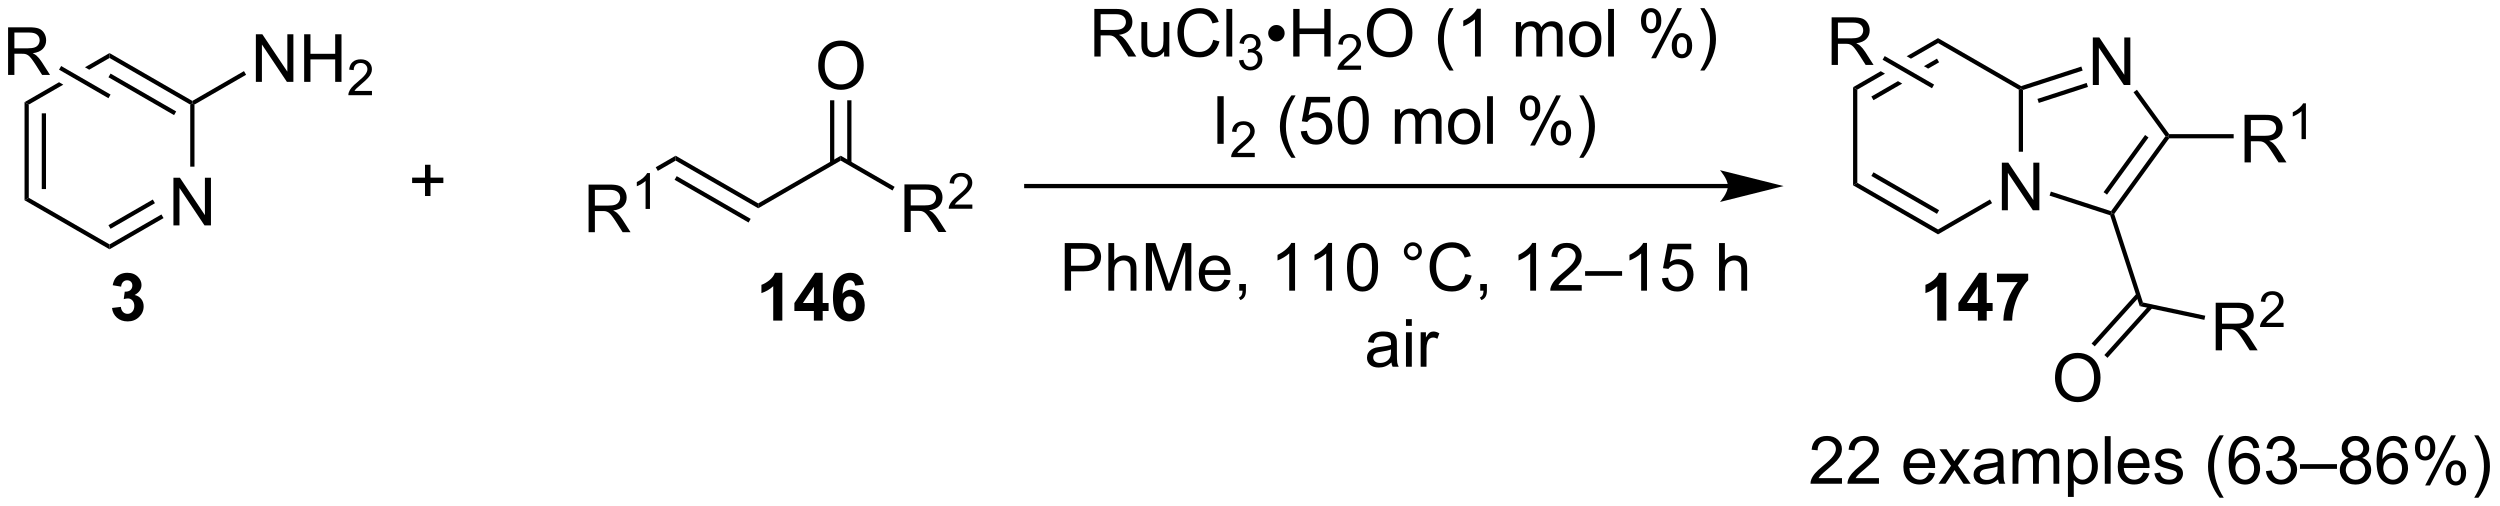 <?xml version="1.0" encoding="UTF-8"?>
<!DOCTYPE svg PUBLIC '-//W3C//DTD SVG 1.0//EN'
          'http://www.w3.org/TR/2001/REC-SVG-20010904/DTD/svg10.dtd'>
<svg stroke-dasharray="none" shape-rendering="auto" xmlns="http://www.w3.org/2000/svg" font-family="'Dialog'" text-rendering="auto" width="825" fill-opacity="1" color-interpolation="auto" color-rendering="auto" preserveAspectRatio="xMidYMid meet" font-size="12px" viewBox="0 0 825 167" fill="black" xmlns:xlink="http://www.w3.org/1999/xlink" stroke="black" image-rendering="auto" stroke-miterlimit="10" stroke-linecap="square" stroke-linejoin="miter" font-style="normal" stroke-width="1" height="167" stroke-dashoffset="0" font-weight="normal" stroke-opacity="1"
><!--Generated by the Batik Graphics2D SVG Generator--><defs id="genericDefs"
  /><g
  ><defs id="defs1"
    ><clipPath clipPathUnits="userSpaceOnUse" id="clipPath1"
      ><path d="M1.281 2.044 L310.402 2.044 L310.402 64.637 L1.281 64.637 L1.281 2.044 Z"
      /></clipPath
      ><clipPath clipPathUnits="userSpaceOnUse" id="clipPath2"
      ><path d="M9.414 17.919 L9.414 78.772 L309.939 78.772 L309.939 17.919 Z"
      /></clipPath
    ></defs
    ><g transform="scale(2.667,2.667) translate(-1.281,-2.044) matrix(1.029,0,0,1.029,-8.402,-16.388)"
    ><path d="M30.264 45.013 L30.264 39.286 L31.043 39.286 L34.05 43.781 L34.05 39.286 L34.777 39.286 L34.777 45.013 L33.998 45.013 L30.991 40.513 L30.991 45.013 L30.264 45.013 Z" stroke="none" clip-path="url(#clipPath2)"
    /></g
    ><g transform="matrix(2.743,0,0,2.743,-25.821,-49.152)"
    ><path d="M12.366 30.207 L12.876 30.501 L12.876 41.715 L12.366 42.01 ZM14.437 31.55 L14.437 40.667 L14.948 40.667 L14.948 31.55 Z" stroke="none" clip-path="url(#clipPath2)"
    /></g
    ><g transform="matrix(2.743,0,0,2.743,-25.821,-49.152)"
    ><path d="M12.366 42.01 L12.876 41.715 L22.588 47.322 L22.588 47.912 Z" stroke="none" clip-path="url(#clipPath2)"
    /></g
    ><g transform="matrix(2.743,0,0,2.743,-25.821,-49.152)"
    ><path d="M22.588 47.912 L22.588 47.322 L28.832 43.717 L29.088 44.159 ZM22.715 45.446 L28.052 42.365 L27.797 41.923 L22.46 45.004 Z" stroke="none" clip-path="url(#clipPath2)"
    /></g
    ><g transform="matrix(2.743,0,0,2.743,-25.821,-49.152)"
    ><path d="M32.81 37.974 L32.3 37.974 L32.3 30.501 L32.555 30.354 L32.81 30.501 Z" stroke="none" clip-path="url(#clipPath2)"
    /></g
    ><g transform="matrix(2.743,0,0,2.743,-25.821,-49.152)"
    ><path d="M32.555 30.059 L32.555 30.354 L32.3 30.501 L22.588 24.894 L22.588 24.305 ZM30.611 31.329 L22.715 26.771 L22.46 27.213 L30.355 31.771 Z" stroke="none" clip-path="url(#clipPath2)"
    /></g
    ><g transform="matrix(2.743,0,0,2.743,-25.821,-49.152)"
    ><path d="M22.588 24.305 L19.635 26.01 L19.635 26.01 L20.145 26.305 L20.145 26.305 L22.588 24.894 L22.588 24.305 ZM16.517 27.81 L12.366 30.207 L12.876 30.501 L17.027 28.105 L17.027 28.105 L16.517 27.81 Z" stroke="none" clip-path="url(#clipPath2)"
    /></g
    ><g transform="matrix(2.743,0,0,2.743,-25.821,-49.152)"
    ><path d="M40.196 27.77 L40.196 22.043 L40.975 22.043 L43.983 26.538 L43.983 22.043 L44.709 22.043 L44.709 27.77 L43.931 27.77 L40.923 23.27 L40.923 27.77 L40.196 27.77 ZM46.005 27.77 L46.005 22.043 L46.763 22.043 L46.763 24.395 L49.739 24.395 L49.739 22.043 L50.497 22.043 L50.497 27.77 L49.739 27.77 L49.739 25.069 L46.763 25.069 L46.763 27.77 L46.005 27.77 Z" stroke="none" clip-path="url(#clipPath2)"
    /></g
    ><g transform="matrix(2.743,0,0,2.743,-25.821,-49.152)"
    ><path d="M54.163 28.862 L54.163 29.37 L51.323 29.37 Q51.317 29.178 51.386 29.003 Q51.493 28.714 51.731 28.432 Q51.972 28.151 52.423 27.782 Q53.122 27.208 53.368 26.872 Q53.614 26.536 53.614 26.237 Q53.614 25.924 53.389 25.71 Q53.167 25.493 52.806 25.493 Q52.425 25.493 52.196 25.721 Q51.968 25.95 51.966 26.354 L51.423 26.299 Q51.479 25.692 51.843 25.376 Q52.206 25.057 52.817 25.057 Q53.436 25.057 53.796 25.401 Q54.157 25.743 54.157 26.249 Q54.157 26.506 54.052 26.756 Q53.946 27.005 53.7 27.28 Q53.456 27.555 52.888 28.036 Q52.413 28.434 52.278 28.577 Q52.144 28.719 52.056 28.862 L54.163 28.862 Z" stroke="none" clip-path="url(#clipPath2)"
    /></g
    ><g transform="matrix(2.743,0,0,2.743,-25.821,-49.152)"
    ><path d="M32.81 30.501 L32.555 30.354 L32.555 30.059 L38.765 26.474 L39.02 26.916 Z" stroke="none" clip-path="url(#clipPath2)"
    /></g
    ><g transform="matrix(2.743,0,0,2.743,-25.821,-49.152)"
    ><path d="M10.386 26.931 L10.386 21.204 L12.925 21.204 Q13.691 21.204 14.089 21.358 Q14.487 21.511 14.724 21.902 Q14.964 22.293 14.964 22.767 Q14.964 23.376 14.568 23.795 Q14.175 24.212 13.349 24.324 Q13.651 24.47 13.808 24.61 Q14.138 24.915 14.435 25.371 L15.433 26.931 L14.48 26.931 L13.722 25.738 Q13.388 25.222 13.172 24.949 Q12.959 24.675 12.79 24.566 Q12.62 24.457 12.443 24.415 Q12.316 24.386 12.021 24.386 L11.144 24.386 L11.144 26.931 L10.386 26.931 ZM11.144 23.73 L12.771 23.73 Q13.292 23.73 13.584 23.623 Q13.878 23.517 14.029 23.28 Q14.183 23.043 14.183 22.767 Q14.183 22.36 13.886 22.1 Q13.591 21.837 12.956 21.837 L11.144 21.837 L11.144 23.73 Z" stroke="none" clip-path="url(#clipPath2)"
    /></g
    ><g transform="matrix(2.743,0,0,2.743,-25.821,-49.152)"
    ><path d="M22.715 29.294 L22.46 29.736 L16.517 26.304 L16.772 25.863 Z" stroke="none" clip-path="url(#clipPath2)"
    /></g
    ><g transform="matrix(2.743,0,0,2.743,-25.821,-49.152)"
    ><path d="M80.224 45.852 L80.224 40.125 L82.763 40.125 Q83.529 40.125 83.927 40.279 Q84.326 40.433 84.563 40.823 Q84.802 41.214 84.802 41.688 Q84.802 42.297 84.406 42.717 Q84.013 43.133 83.188 43.245 Q83.49 43.391 83.646 43.532 Q83.977 43.836 84.274 44.292 L85.271 45.852 L84.318 45.852 L83.56 44.659 Q83.227 44.144 83.011 43.87 Q82.797 43.597 82.628 43.487 Q82.459 43.378 82.281 43.336 Q82.154 43.308 81.859 43.308 L80.982 43.308 L80.982 45.852 L80.224 45.852 ZM80.982 42.651 L82.609 42.651 Q83.13 42.651 83.422 42.545 Q83.716 42.438 83.867 42.201 Q84.021 41.964 84.021 41.688 Q84.021 41.282 83.724 41.021 Q83.43 40.758 82.794 40.758 L80.982 40.758 L80.982 42.651 Z" stroke="none" clip-path="url(#clipPath2)"
    /></g
    ><g transform="matrix(2.743,0,0,2.743,-25.821,-49.152)"
    ><path d="M87.608 43.052 L87.08 43.052 L87.08 39.691 Q86.889 39.872 86.58 40.054 Q86.272 40.236 86.025 40.327 L86.025 39.818 Q86.467 39.609 86.797 39.314 Q87.129 39.017 87.268 38.739 L87.608 38.739 L87.608 43.052 Z" stroke="none" clip-path="url(#clipPath2)"
    /></g
    ><g transform="matrix(2.743,0,0,2.743,-25.821,-49.152)"
    ><path d="M88.555 38.479 L88.3 38.037 L90.697 36.653 L90.697 37.242 Z" stroke="none" clip-path="url(#clipPath2)"
    /></g
    ><g transform="matrix(2.743,0,0,2.743,-25.821,-49.152)"
    ><path d="M90.697 37.242 L90.697 36.653 L100.63 42.387 L100.63 42.977 ZM90.57 39.552 L99.47 44.691 L99.725 44.249 L90.825 39.11 Z" stroke="none" clip-path="url(#clipPath2)"
    /></g
    ><g transform="matrix(2.743,0,0,2.743,-25.821,-49.152)"
    ><path d="M100.63 42.977 L100.63 42.387 L110.562 36.653 L110.562 37.242 Z" stroke="none" clip-path="url(#clipPath2)"
    /></g
    ><g transform="matrix(2.743,0,0,2.743,-25.821,-49.152)"
    ><path d="M118.224 45.832 L118.224 40.105 L120.763 40.105 Q121.529 40.105 121.927 40.259 Q122.326 40.413 122.563 40.803 Q122.802 41.194 122.802 41.668 Q122.802 42.277 122.406 42.697 Q122.013 43.113 121.188 43.225 Q121.49 43.371 121.646 43.512 Q121.977 43.816 122.274 44.272 L123.271 45.832 L122.318 45.832 L121.56 44.639 Q121.227 44.124 121.011 43.85 Q120.797 43.577 120.628 43.467 Q120.459 43.358 120.281 43.316 Q120.154 43.288 119.86 43.288 L118.982 43.288 L118.982 45.832 L118.224 45.832 ZM118.982 42.632 L120.61 42.632 Q121.13 42.632 121.422 42.525 Q121.716 42.418 121.867 42.181 Q122.021 41.944 122.021 41.668 Q122.021 41.262 121.724 41.001 Q121.43 40.738 120.794 40.738 L118.982 40.738 L118.982 42.632 Z" stroke="none" clip-path="url(#clipPath2)"
    /></g
    ><g transform="matrix(2.743,0,0,2.743,-25.821,-49.152)"
    ><path d="M126.393 42.524 L126.393 43.032 L123.553 43.032 Q123.547 42.841 123.615 42.665 Q123.723 42.376 123.961 42.094 Q124.201 41.813 124.653 41.444 Q125.352 40.87 125.598 40.534 Q125.844 40.198 125.844 39.899 Q125.844 39.587 125.619 39.372 Q125.397 39.155 125.035 39.155 Q124.654 39.155 124.426 39.384 Q124.198 39.612 124.195 40.016 L123.653 39.962 Q123.709 39.354 124.073 39.038 Q124.436 38.719 125.047 38.719 Q125.666 38.719 126.026 39.063 Q126.387 39.405 126.387 39.911 Q126.387 40.169 126.281 40.419 Q126.176 40.667 125.93 40.942 Q125.686 41.218 125.117 41.698 Q124.643 42.096 124.508 42.239 Q124.373 42.382 124.285 42.524 L126.393 42.524 Z" stroke="none" clip-path="url(#clipPath2)"
    /></g
    ><g transform="matrix(2.743,0,0,2.743,-25.821,-49.152)"
    ><path d="M110.562 37.242 L110.562 36.653 L117.043 40.395 L116.787 40.837 Z" stroke="none" clip-path="url(#clipPath2)"
    /></g
    ><g transform="matrix(2.743,0,0,2.743,-25.821,-49.152)"
    ><path d="M107.85 25.84 Q107.85 24.413 108.615 23.608 Q109.381 22.801 110.592 22.801 Q111.384 22.801 112.019 23.181 Q112.657 23.559 112.99 24.236 Q113.326 24.913 113.326 25.772 Q113.326 26.645 112.975 27.332 Q112.623 28.02 111.977 28.374 Q111.334 28.728 110.587 28.728 Q109.779 28.728 109.141 28.337 Q108.506 27.944 108.178 27.27 Q107.85 26.592 107.85 25.84 ZM108.631 25.85 Q108.631 26.887 109.186 27.483 Q109.743 28.077 110.584 28.077 Q111.438 28.077 111.99 27.475 Q112.545 26.874 112.545 25.77 Q112.545 25.069 112.308 24.548 Q112.071 24.027 111.615 23.741 Q111.162 23.452 110.594 23.452 Q109.79 23.452 109.209 24.006 Q108.631 24.559 108.631 25.85 Z" stroke="none" clip-path="url(#clipPath2)"
    /></g
    ><g transform="matrix(2.743,0,0,2.743,-25.821,-49.152)"
    ><path d="M111.849 37.544 L111.849 29.984 L111.339 29.984 L111.339 37.544 ZM109.785 37.544 L109.785 29.984 L109.275 29.984 L109.275 37.544 Z" stroke="none" clip-path="url(#clipPath2)"
    /></g
    ><g transform="matrix(2.743,0,0,2.743,-25.821,-49.152)"
    ><path d="M141.07 24.72 L141.07 18.993 L143.609 18.993 Q144.374 18.993 144.773 19.147 Q145.171 19.3 145.408 19.691 Q145.648 20.082 145.648 20.556 Q145.648 21.165 145.252 21.584 Q144.859 22.001 144.033 22.113 Q144.335 22.259 144.492 22.399 Q144.822 22.704 145.119 23.16 L146.117 24.72 L145.163 24.72 L144.406 23.527 Q144.072 23.011 143.856 22.738 Q143.643 22.465 143.473 22.355 Q143.304 22.246 143.127 22.204 Q142.999 22.175 142.705 22.175 L141.827 22.175 L141.827 24.72 L141.07 24.72 ZM141.827 21.519 L143.455 21.519 Q143.976 21.519 144.268 21.412 Q144.562 21.306 144.713 21.069 Q144.867 20.832 144.867 20.556 Q144.867 20.149 144.57 19.889 Q144.275 19.626 143.64 19.626 L141.827 19.626 L141.827 21.519 ZM149.464 24.72 L149.464 24.11 Q148.98 24.813 148.147 24.813 Q147.779 24.813 147.462 24.673 Q147.144 24.532 146.988 24.319 Q146.834 24.105 146.772 23.798 Q146.73 23.59 146.73 23.142 L146.73 20.571 L147.433 20.571 L147.433 22.871 Q147.433 23.423 147.475 23.613 Q147.542 23.892 147.756 24.05 Q147.972 24.207 148.287 24.207 Q148.605 24.207 148.881 24.045 Q149.16 23.884 149.274 23.605 Q149.389 23.324 149.389 22.793 L149.389 20.571 L150.092 20.571 L150.092 24.72 L149.464 24.72 ZM155.369 22.712 L156.127 22.902 Q155.89 23.837 155.27 24.329 Q154.65 24.819 153.757 24.819 Q152.83 24.819 152.249 24.441 Q151.671 24.063 151.367 23.35 Q151.065 22.634 151.065 21.813 Q151.065 20.918 151.406 20.254 Q151.749 19.587 152.38 19.241 Q153.01 18.894 153.768 18.894 Q154.627 18.894 155.213 19.332 Q155.799 19.769 156.031 20.563 L155.283 20.738 Q155.085 20.113 154.705 19.829 Q154.327 19.543 153.752 19.543 Q153.093 19.543 152.648 19.86 Q152.205 20.175 152.025 20.709 Q151.846 21.243 151.846 21.808 Q151.846 22.54 152.059 23.084 Q152.273 23.629 152.721 23.899 Q153.171 24.168 153.695 24.168 Q154.33 24.168 154.77 23.8 Q155.213 23.433 155.369 22.712 ZM156.956 24.72 L156.956 18.993 L157.66 18.993 L157.66 24.72 L156.956 24.72 Z" stroke="none" clip-path="url(#clipPath2)"
    /></g
    ><g transform="matrix(2.743,0,0,2.743,-25.821,-49.152)"
    ><path d="M158.473 25.185 L159 25.115 Q159.092 25.564 159.309 25.761 Q159.527 25.958 159.842 25.958 Q160.213 25.958 160.469 25.701 Q160.727 25.443 160.727 25.062 Q160.727 24.699 160.488 24.464 Q160.252 24.228 159.885 24.228 Q159.736 24.228 159.514 24.287 L159.572 23.824 Q159.625 23.829 159.656 23.829 Q159.994 23.829 160.264 23.654 Q160.533 23.478 160.533 23.111 Q160.533 22.822 160.336 22.632 Q160.141 22.441 159.83 22.441 Q159.522 22.441 159.316 22.634 Q159.111 22.828 159.053 23.214 L158.525 23.12 Q158.623 22.589 158.965 22.298 Q159.309 22.007 159.818 22.007 Q160.17 22.007 160.465 22.158 Q160.762 22.308 160.918 22.57 Q161.074 22.829 161.074 23.122 Q161.074 23.402 160.924 23.63 Q160.775 23.859 160.482 23.994 Q160.863 24.081 161.074 24.359 Q161.285 24.634 161.285 25.05 Q161.285 25.613 160.875 26.005 Q160.465 26.396 159.838 26.396 Q159.273 26.396 158.898 26.06 Q158.525 25.722 158.473 25.185 Z" stroke="none" clip-path="url(#clipPath2)"
    /></g
    ><g transform="matrix(2.743,0,0,2.743,-25.821,-49.152)"
    ><path d="M161.985 21.915 Q161.985 21.504 162.274 21.215 Q162.565 20.925 162.972 20.925 Q163.383 20.925 163.672 21.215 Q163.964 21.504 163.964 21.915 Q163.964 22.324 163.672 22.616 Q163.383 22.907 162.972 22.907 Q162.565 22.907 162.274 22.616 Q161.985 22.324 161.985 21.915 ZM164.999 24.72 L164.999 18.993 L165.757 18.993 L165.757 21.345 L168.733 21.345 L168.733 18.993 L169.491 18.993 L169.491 24.72 L168.733 24.72 L168.733 22.019 L165.757 22.019 L165.757 24.72 L164.999 24.72 Z" stroke="none" clip-path="url(#clipPath2)"
    /></g
    ><g transform="matrix(2.743,0,0,2.743,-25.821,-49.152)"
    ><path d="M173.157 25.812 L173.157 26.32 L170.317 26.32 Q170.312 26.128 170.38 25.953 Q170.487 25.663 170.726 25.382 Q170.966 25.101 171.417 24.732 Q172.116 24.158 172.362 23.822 Q172.608 23.486 172.608 23.187 Q172.608 22.874 172.384 22.66 Q172.161 22.443 171.8 22.443 Q171.419 22.443 171.19 22.671 Q170.962 22.9 170.96 23.304 L170.417 23.249 Q170.474 22.642 170.837 22.326 Q171.2 22.007 171.812 22.007 Q172.431 22.007 172.79 22.351 Q173.151 22.693 173.151 23.199 Q173.151 23.456 173.046 23.706 Q172.94 23.954 172.694 24.23 Q172.45 24.505 171.882 24.986 Q171.407 25.384 171.273 25.527 Q171.138 25.669 171.05 25.812 L173.157 25.812 Z" stroke="none" clip-path="url(#clipPath2)"
    /></g
    ><g transform="matrix(2.743,0,0,2.743,-25.821,-49.152)"
    ><path d="M173.861 21.931 Q173.861 20.504 174.626 19.699 Q175.392 18.892 176.603 18.892 Q177.395 18.892 178.03 19.272 Q178.668 19.649 179.001 20.326 Q179.337 21.004 179.337 21.863 Q179.337 22.735 178.986 23.423 Q178.634 24.11 177.988 24.465 Q177.345 24.819 176.598 24.819 Q175.79 24.819 175.152 24.428 Q174.517 24.035 174.189 23.36 Q173.861 22.683 173.861 21.931 ZM174.642 21.941 Q174.642 22.977 175.197 23.574 Q175.754 24.168 176.595 24.168 Q177.449 24.168 178.001 23.566 Q178.556 22.965 178.556 21.86 Q178.556 21.16 178.319 20.639 Q178.082 20.118 177.626 19.832 Q177.173 19.543 176.606 19.543 Q175.801 19.543 175.22 20.097 Q174.642 20.649 174.642 21.941 ZM183.79 26.405 Q183.207 25.67 182.803 24.686 Q182.402 23.699 182.402 22.644 Q182.402 21.715 182.704 20.863 Q183.056 19.876 183.79 18.894 L184.293 18.894 Q183.822 19.707 183.668 20.056 Q183.431 20.595 183.293 21.181 Q183.126 21.91 183.126 22.649 Q183.126 24.527 184.293 26.405 L183.79 26.405 ZM187.564 24.72 L186.861 24.72 L186.861 20.238 Q186.606 20.48 186.194 20.722 Q185.783 20.965 185.454 21.087 L185.454 20.407 Q186.043 20.129 186.483 19.735 Q186.926 19.34 187.111 18.97 L187.564 18.97 L187.564 24.72 ZM191.783 24.72 L191.783 20.571 L192.41 20.571 L192.41 21.152 Q192.606 20.847 192.928 20.662 Q193.254 20.477 193.668 20.477 Q194.129 20.477 194.423 20.67 Q194.72 20.86 194.84 21.204 Q195.332 20.477 196.121 20.477 Q196.738 20.477 197.069 20.819 Q197.402 21.16 197.402 21.871 L197.402 24.72 L196.704 24.72 L196.704 22.105 Q196.704 21.683 196.634 21.498 Q196.566 21.313 196.387 21.201 Q196.207 21.087 195.965 21.087 Q195.527 21.087 195.238 21.379 Q194.949 21.668 194.949 22.308 L194.949 24.72 L194.246 24.72 L194.246 22.024 Q194.246 21.556 194.074 21.321 Q193.902 21.087 193.512 21.087 Q193.215 21.087 192.962 21.243 Q192.712 21.399 192.598 21.701 Q192.486 22.001 192.486 22.566 L192.486 24.72 L191.783 24.72 ZM198.184 22.644 Q198.184 21.493 198.824 20.938 Q199.361 20.477 200.129 20.477 Q200.986 20.477 201.527 21.037 Q202.072 21.597 202.072 22.587 Q202.072 23.386 201.829 23.847 Q201.59 24.306 201.132 24.561 Q200.673 24.813 200.129 24.813 Q199.259 24.813 198.72 24.256 Q198.184 23.696 198.184 22.644 ZM198.908 22.644 Q198.908 23.441 199.254 23.84 Q199.603 24.235 200.129 24.235 Q200.652 24.235 200.999 23.837 Q201.348 23.438 201.348 22.621 Q201.348 21.852 200.999 21.457 Q200.65 21.058 200.129 21.058 Q199.603 21.058 199.254 21.454 Q198.908 21.847 198.908 22.644 ZM202.88 24.72 L202.88 18.993 L203.583 18.993 L203.583 24.72 L202.88 24.72 ZM206.833 20.368 Q206.833 19.754 207.141 19.324 Q207.451 18.894 208.036 18.894 Q208.576 18.894 208.927 19.28 Q209.281 19.665 209.281 20.41 Q209.281 21.136 208.924 21.53 Q208.568 21.923 208.044 21.923 Q207.524 21.923 207.177 21.537 Q206.833 21.149 206.833 20.368 ZM208.055 19.379 Q207.794 19.379 207.62 19.605 Q207.445 19.832 207.445 20.438 Q207.445 20.988 207.62 21.215 Q207.797 21.438 208.055 21.438 Q208.32 21.438 208.495 21.212 Q208.669 20.985 208.669 20.384 Q208.669 19.829 208.492 19.605 Q208.318 19.379 208.055 19.379 ZM208.06 24.931 L211.193 18.894 L211.763 18.894 L208.641 24.931 L208.06 24.931 ZM210.536 23.376 Q210.536 22.759 210.844 22.332 Q211.154 21.902 211.742 21.902 Q212.281 21.902 212.636 22.287 Q212.99 22.673 212.99 23.418 Q212.99 24.144 212.63 24.537 Q212.274 24.931 211.747 24.931 Q211.227 24.931 210.88 24.543 Q210.536 24.152 210.536 23.376 ZM211.763 22.386 Q211.497 22.386 211.323 22.613 Q211.149 22.84 211.149 23.446 Q211.149 23.993 211.323 24.22 Q211.5 24.446 211.758 24.446 Q212.029 24.446 212.201 24.22 Q212.375 23.993 212.375 23.392 Q212.375 22.837 212.198 22.613 Q212.024 22.386 211.763 22.386 ZM214.47 26.405 L213.965 26.405 Q215.134 24.527 215.134 22.649 Q215.134 21.915 214.965 21.191 Q214.832 20.605 214.595 20.066 Q214.441 19.715 213.965 18.894 L214.47 18.894 Q215.204 19.876 215.556 20.863 Q215.856 21.715 215.856 22.644 Q215.856 23.699 215.452 24.686 Q215.048 25.67 214.47 26.405 Z" stroke="none" clip-path="url(#clipPath2)"
    /></g
    ><g transform="matrix(2.743,0,0,2.743,-25.821,-49.152)"
    ><path d="M155.873 35.22 L155.873 29.493 L156.631 29.493 L156.631 35.22 L155.873 35.22 Z" stroke="none" clip-path="url(#clipPath2)"
    /></g
    ><g transform="matrix(2.743,0,0,2.743,-25.821,-49.152)"
    ><path d="M160.37 36.312 L160.37 36.82 L157.53 36.82 Q157.524 36.628 157.592 36.452 Q157.7 36.163 157.938 35.882 Q158.178 35.601 158.63 35.232 Q159.329 34.657 159.575 34.322 Q159.821 33.986 159.821 33.687 Q159.821 33.374 159.596 33.159 Q159.374 32.943 159.012 32.943 Q158.631 32.943 158.403 33.171 Q158.174 33.4 158.172 33.804 L157.63 33.749 Q157.686 33.142 158.049 32.825 Q158.413 32.507 159.024 32.507 Q159.643 32.507 160.002 32.851 Q160.364 33.193 160.364 33.699 Q160.364 33.956 160.258 34.206 Q160.153 34.454 159.907 34.73 Q159.663 35.005 159.094 35.486 Q158.62 35.884 158.485 36.027 Q158.35 36.169 158.262 36.312 L160.37 36.312 Z" stroke="none" clip-path="url(#clipPath2)"
    /></g
    ><g transform="matrix(2.743,0,0,2.743,-25.821,-49.152)"
    ><path d="M164.78 36.905 Q164.197 36.17 163.793 35.186 Q163.392 34.199 163.392 33.144 Q163.392 32.215 163.694 31.363 Q164.046 30.376 164.78 29.394 L165.283 29.394 Q164.811 30.207 164.658 30.556 Q164.421 31.095 164.283 31.681 Q164.116 32.41 164.116 33.149 Q164.116 35.027 165.283 36.905 L164.78 36.905 ZM165.905 33.72 L166.642 33.657 Q166.726 34.196 167.022 34.467 Q167.322 34.738 167.744 34.738 Q168.251 34.738 168.603 34.355 Q168.955 33.972 168.955 33.34 Q168.955 32.738 168.616 32.392 Q168.28 32.043 167.733 32.043 Q167.392 32.043 167.119 32.199 Q166.845 32.352 166.689 32.597 L166.03 32.511 L166.585 29.571 L169.431 29.571 L169.431 30.243 L167.147 30.243 L166.837 31.782 Q167.353 31.423 167.921 31.423 Q168.671 31.423 169.186 31.944 Q169.702 32.462 169.702 33.277 Q169.702 34.056 169.249 34.621 Q168.697 35.319 167.744 35.319 Q166.962 35.319 166.468 34.881 Q165.976 34.441 165.905 33.72 ZM170.354 32.394 Q170.354 31.379 170.563 30.761 Q170.771 30.142 171.183 29.806 Q171.597 29.47 172.222 29.47 Q172.683 29.47 173.029 29.655 Q173.378 29.84 173.604 30.191 Q173.831 30.54 173.958 31.043 Q174.089 31.543 174.089 32.394 Q174.089 33.402 173.88 34.022 Q173.675 34.642 173.261 34.98 Q172.849 35.319 172.222 35.319 Q171.393 35.319 170.919 34.722 Q170.354 34.009 170.354 32.394 ZM171.076 32.394 Q171.076 33.806 171.406 34.272 Q171.737 34.738 172.222 34.738 Q172.706 34.738 173.034 34.269 Q173.365 33.8 173.365 32.394 Q173.365 30.98 173.034 30.517 Q172.706 30.05 172.214 30.05 Q171.729 30.05 171.44 30.462 Q171.076 30.985 171.076 32.394 ZM177.222 35.22 L177.222 31.071 L177.849 31.071 L177.849 31.652 Q178.044 31.347 178.367 31.162 Q178.693 30.977 179.107 30.977 Q179.568 30.977 179.862 31.17 Q180.159 31.36 180.279 31.704 Q180.771 30.977 181.56 30.977 Q182.177 30.977 182.508 31.319 Q182.841 31.66 182.841 32.371 L182.841 35.22 L182.143 35.22 L182.143 32.605 Q182.143 32.183 182.073 31.998 Q182.005 31.813 181.826 31.701 Q181.646 31.587 181.404 31.587 Q180.966 31.587 180.677 31.879 Q180.388 32.168 180.388 32.808 L180.388 35.22 L179.685 35.22 L179.685 32.524 Q179.685 32.056 179.513 31.821 Q179.341 31.587 178.951 31.587 Q178.654 31.587 178.401 31.743 Q178.151 31.899 178.037 32.202 Q177.925 32.501 177.925 33.066 L177.925 35.22 L177.222 35.22 ZM183.623 33.144 Q183.623 31.993 184.263 31.438 Q184.8 30.977 185.568 30.977 Q186.425 30.977 186.966 31.537 Q187.511 32.097 187.511 33.087 Q187.511 33.886 187.268 34.347 Q187.029 34.806 186.571 35.061 Q186.112 35.313 185.568 35.313 Q184.698 35.313 184.159 34.756 Q183.623 34.196 183.623 33.144 ZM184.347 33.144 Q184.347 33.941 184.693 34.34 Q185.042 34.735 185.568 34.735 Q186.091 34.735 186.438 34.337 Q186.787 33.938 186.787 33.121 Q186.787 32.352 186.438 31.957 Q186.089 31.558 185.568 31.558 Q185.042 31.558 184.693 31.954 Q184.347 32.347 184.347 33.144 ZM188.319 35.22 L188.319 29.493 L189.022 29.493 L189.022 35.22 L188.319 35.22 ZM192.272 30.868 Q192.272 30.254 192.58 29.824 Q192.889 29.394 193.476 29.394 Q194.014 29.394 194.366 29.78 Q194.72 30.165 194.72 30.91 Q194.72 31.636 194.363 32.03 Q194.007 32.423 193.483 32.423 Q192.962 32.423 192.616 32.037 Q192.272 31.649 192.272 30.868 ZM193.494 29.879 Q193.233 29.879 193.059 30.105 Q192.884 30.332 192.884 30.938 Q192.884 31.488 193.059 31.715 Q193.236 31.938 193.494 31.938 Q193.759 31.938 193.934 31.712 Q194.108 31.485 194.108 30.884 Q194.108 30.329 193.931 30.105 Q193.757 29.879 193.494 29.879 ZM193.499 35.431 L196.632 29.394 L197.202 29.394 L194.08 35.431 L193.499 35.431 ZM195.976 33.876 Q195.976 33.259 196.283 32.832 Q196.593 32.402 197.181 32.402 Q197.72 32.402 198.074 32.787 Q198.429 33.173 198.429 33.918 Q198.429 34.644 198.069 35.037 Q197.712 35.431 197.186 35.431 Q196.666 35.431 196.319 35.043 Q195.976 34.652 195.976 33.876 ZM197.202 32.886 Q196.936 32.886 196.762 33.113 Q196.587 33.34 196.587 33.946 Q196.587 34.493 196.762 34.72 Q196.939 34.946 197.197 34.946 Q197.468 34.946 197.639 34.72 Q197.814 34.493 197.814 33.892 Q197.814 33.337 197.637 33.113 Q197.462 32.886 197.202 32.886 ZM199.909 36.905 L199.404 36.905 Q200.573 35.027 200.573 33.149 Q200.573 32.415 200.404 31.691 Q200.271 31.105 200.034 30.566 Q199.88 30.215 199.404 29.394 L199.909 29.394 Q200.643 30.376 200.995 31.363 Q201.294 32.215 201.294 33.144 Q201.294 34.199 200.891 35.186 Q200.487 36.17 199.909 36.905 Z" stroke="none" clip-path="url(#clipPath2)"
    /></g
    ><g transform="matrix(2.743,0,0,2.743,-25.821,-49.152)"
    ><path d="M137.509 52.892 L137.509 47.165 L139.671 47.165 Q140.241 47.165 140.54 47.22 Q140.962 47.29 141.246 47.488 Q141.532 47.684 141.707 48.04 Q141.881 48.395 141.881 48.822 Q141.881 49.551 141.415 50.059 Q140.952 50.564 139.736 50.564 L138.267 50.564 L138.267 52.892 L137.509 52.892 ZM138.267 49.887 L139.749 49.887 Q140.483 49.887 140.79 49.613 Q141.1 49.34 141.1 48.845 Q141.1 48.486 140.918 48.23 Q140.736 47.973 140.439 47.892 Q140.249 47.84 139.733 47.84 L138.267 47.84 L138.267 49.887 ZM142.756 52.892 L142.756 47.165 L143.46 47.165 L143.46 49.22 Q143.952 48.65 144.702 48.65 Q145.163 48.65 145.501 48.832 Q145.842 49.012 145.988 49.332 Q146.134 49.652 146.134 50.262 L146.134 52.892 L145.431 52.892 L145.431 50.262 Q145.431 49.736 145.202 49.496 Q144.975 49.254 144.556 49.254 Q144.244 49.254 143.967 49.418 Q143.694 49.579 143.577 49.858 Q143.46 50.134 143.46 50.621 L143.46 52.892 L142.756 52.892 ZM147.271 52.892 L147.271 47.165 L148.411 47.165 L149.768 51.22 Q149.956 51.785 150.042 52.066 Q150.138 51.754 150.346 51.15 L151.716 47.165 L152.737 47.165 L152.737 52.892 L152.005 52.892 L152.005 48.098 L150.341 52.892 L149.659 52.892 L148.003 48.017 L148.003 52.892 L147.271 52.892 ZM156.708 51.556 L157.435 51.645 Q157.263 52.282 156.797 52.634 Q156.333 52.986 155.612 52.986 Q154.701 52.986 154.167 52.426 Q153.635 51.863 153.635 50.853 Q153.635 49.806 154.174 49.228 Q154.714 48.65 155.573 48.65 Q156.404 48.65 156.93 49.217 Q157.458 49.782 157.458 50.809 Q157.458 50.871 157.456 50.996 L154.362 50.996 Q154.401 51.681 154.747 52.045 Q155.096 52.407 155.615 52.407 Q156.003 52.407 156.276 52.204 Q156.549 52.001 156.708 51.556 ZM154.401 50.418 L156.716 50.418 Q156.669 49.895 156.451 49.634 Q156.115 49.228 155.581 49.228 Q155.096 49.228 154.766 49.553 Q154.435 49.876 154.401 50.418 ZM158.501 52.892 L158.501 52.09 L159.303 52.09 L159.303 52.892 Q159.303 53.335 159.147 53.605 Q158.991 53.876 158.65 54.025 L158.454 53.725 Q158.678 53.626 158.782 53.436 Q158.889 53.249 158.9 52.892 L158.501 52.892 ZM165.217 52.892 L164.514 52.892 L164.514 48.41 Q164.259 48.652 163.848 48.895 Q163.436 49.137 163.108 49.259 L163.108 48.579 Q163.697 48.301 164.137 47.907 Q164.579 47.512 164.764 47.142 L165.217 47.142 L165.217 52.892 ZM169.667 52.892 L168.964 52.892 L168.964 48.41 Q168.708 48.652 168.297 48.895 Q167.885 49.137 167.557 49.259 L167.557 48.579 Q168.146 48.301 168.586 47.907 Q169.029 47.512 169.214 47.142 L169.667 47.142 L169.667 52.892 ZM171.467 50.066 Q171.467 49.051 171.676 48.434 Q171.884 47.814 172.296 47.478 Q172.71 47.142 173.335 47.142 Q173.796 47.142 174.142 47.327 Q174.491 47.512 174.717 47.863 Q174.944 48.212 175.072 48.715 Q175.202 49.215 175.202 50.066 Q175.202 51.074 174.994 51.694 Q174.788 52.314 174.374 52.652 Q173.962 52.991 173.335 52.991 Q172.506 52.991 172.032 52.395 Q171.467 51.681 171.467 50.066 ZM172.189 50.066 Q172.189 51.478 172.519 51.944 Q172.85 52.41 173.335 52.41 Q173.819 52.41 174.147 51.941 Q174.478 51.473 174.478 50.066 Q174.478 48.652 174.147 48.189 Q173.819 47.723 173.327 47.723 Q172.842 47.723 172.553 48.134 Q172.189 48.657 172.189 50.066 ZM178.306 48.15 Q178.306 47.699 178.624 47.384 Q178.944 47.066 179.389 47.066 Q179.842 47.066 180.157 47.384 Q180.475 47.699 180.475 48.15 Q180.475 48.598 180.155 48.918 Q179.837 49.236 179.389 49.236 Q178.944 49.236 178.624 48.92 Q178.306 48.603 178.306 48.15 ZM178.733 48.15 Q178.733 48.423 178.926 48.616 Q179.119 48.809 179.392 48.809 Q179.663 48.809 179.856 48.616 Q180.048 48.423 180.048 48.15 Q180.048 47.876 179.856 47.684 Q179.663 47.488 179.392 47.488 Q179.119 47.488 178.926 47.684 Q178.733 47.876 178.733 48.15 ZM185.708 50.884 L186.466 51.074 Q186.229 52.009 185.609 52.501 Q184.99 52.991 184.096 52.991 Q183.169 52.991 182.589 52.613 Q182.01 52.236 181.706 51.522 Q181.404 50.806 181.404 49.986 Q181.404 49.09 181.745 48.426 Q182.089 47.759 182.719 47.413 Q183.349 47.066 184.107 47.066 Q184.966 47.066 185.552 47.504 Q186.138 47.941 186.37 48.736 L185.622 48.91 Q185.424 48.285 185.044 48.001 Q184.667 47.715 184.091 47.715 Q183.432 47.715 182.987 48.032 Q182.544 48.348 182.365 48.882 Q182.185 49.415 182.185 49.98 Q182.185 50.712 182.398 51.257 Q182.612 51.801 183.06 52.072 Q183.51 52.34 184.034 52.34 Q184.669 52.34 185.109 51.973 Q185.552 51.605 185.708 50.884 ZM187.494 52.892 L187.494 52.09 L188.296 52.09 L188.296 52.892 Q188.296 53.335 188.139 53.605 Q187.983 53.876 187.642 54.025 L187.447 53.725 Q187.671 53.626 187.775 53.436 Q187.881 53.249 187.892 52.892 L187.494 52.892 ZM194.21 52.892 L193.506 52.892 L193.506 48.41 Q193.251 48.652 192.84 48.895 Q192.428 49.137 192.1 49.259 L192.1 48.579 Q192.689 48.301 193.129 47.907 Q193.572 47.512 193.756 47.142 L194.21 47.142 L194.21 52.892 ZM199.706 52.215 L199.706 52.892 L195.919 52.892 Q195.911 52.637 196.003 52.402 Q196.146 52.017 196.464 51.642 Q196.784 51.267 197.385 50.775 Q198.318 50.009 198.646 49.561 Q198.974 49.113 198.974 48.715 Q198.974 48.298 198.674 48.012 Q198.378 47.723 197.896 47.723 Q197.388 47.723 197.083 48.027 Q196.779 48.332 196.776 48.871 L196.052 48.798 Q196.128 47.988 196.612 47.566 Q197.096 47.142 197.911 47.142 Q198.737 47.142 199.216 47.6 Q199.698 48.056 199.698 48.73 Q199.698 49.074 199.557 49.407 Q199.417 49.738 199.089 50.105 Q198.763 50.473 198.005 51.113 Q197.372 51.645 197.193 51.835 Q197.013 52.025 196.896 52.215 L199.706 52.215 ZM200.111 51.103 L200.111 50.535 L204.561 50.535 L204.561 51.103 L200.111 51.103 ZM207.557 52.892 L206.854 52.892 L206.854 48.41 Q206.599 48.652 206.188 48.895 Q205.776 49.137 205.448 49.259 L205.448 48.579 Q206.036 48.301 206.476 47.907 Q206.919 47.512 207.104 47.142 L207.557 47.142 L207.557 52.892 ZM209.358 51.392 L210.095 51.329 Q210.178 51.868 210.475 52.139 Q210.775 52.41 211.197 52.41 Q211.704 52.41 212.056 52.027 Q212.407 51.645 212.407 51.012 Q212.407 50.41 212.069 50.064 Q211.733 49.715 211.186 49.715 Q210.845 49.715 210.572 49.871 Q210.298 50.025 210.142 50.27 L209.483 50.184 L210.038 47.243 L212.884 47.243 L212.884 47.915 L210.6 47.915 L210.29 49.454 Q210.806 49.095 211.374 49.095 Q212.124 49.095 212.639 49.616 Q213.155 50.134 213.155 50.949 Q213.155 51.728 212.702 52.293 Q212.15 52.991 211.197 52.991 Q210.415 52.991 209.921 52.553 Q209.428 52.113 209.358 51.392 ZM216.225 52.892 L216.225 47.165 L216.928 47.165 L216.928 49.22 Q217.421 48.65 218.171 48.65 Q218.631 48.65 218.97 48.832 Q219.311 49.012 219.457 49.332 Q219.603 49.652 219.603 50.262 L219.603 52.892 L218.9 52.892 L218.9 50.262 Q218.9 49.736 218.671 49.496 Q218.444 49.254 218.025 49.254 Q217.712 49.254 217.436 49.418 Q217.163 49.579 217.046 49.858 Q216.928 50.134 216.928 50.621 L216.928 52.892 L216.225 52.892 Z" stroke="none" clip-path="url(#clipPath2)"
    /></g
    ><g transform="matrix(2.743,0,0,2.743,-25.821,-49.152)"
    ><path d="M176.814 61.529 Q176.423 61.862 176.061 62 Q175.702 62.136 175.288 62.136 Q174.603 62.136 174.236 61.802 Q173.869 61.466 173.869 60.948 Q173.869 60.644 174.006 60.391 Q174.147 60.138 174.371 59.987 Q174.595 59.834 174.876 59.755 Q175.085 59.701 175.501 59.651 Q176.353 59.55 176.756 59.409 Q176.759 59.263 176.759 59.224 Q176.759 58.794 176.561 58.62 Q176.29 58.38 175.759 58.38 Q175.264 58.38 175.027 58.555 Q174.79 58.729 174.678 59.169 L173.991 59.076 Q174.085 58.636 174.298 58.365 Q174.514 58.091 174.921 57.946 Q175.327 57.8 175.861 57.8 Q176.392 57.8 176.723 57.925 Q177.056 58.05 177.212 58.24 Q177.369 58.427 177.431 58.716 Q177.467 58.896 177.467 59.365 L177.467 60.302 Q177.467 61.284 177.512 61.544 Q177.556 61.802 177.689 62.042 L176.954 62.042 Q176.845 61.823 176.814 61.529 ZM176.756 59.959 Q176.374 60.115 175.608 60.224 Q175.173 60.287 174.994 60.365 Q174.814 60.443 174.715 60.594 Q174.619 60.745 174.619 60.927 Q174.619 61.209 174.832 61.396 Q175.046 61.584 175.454 61.584 Q175.861 61.584 176.176 61.407 Q176.494 61.229 176.642 60.919 Q176.756 60.682 176.756 60.216 L176.756 59.959 ZM178.56 57.123 L178.56 56.315 L179.263 56.315 L179.263 57.123 L178.56 57.123 ZM178.56 62.042 L178.56 57.894 L179.263 57.894 L179.263 62.042 L178.56 62.042 ZM180.327 62.042 L180.327 57.894 L180.96 57.894 L180.96 58.521 Q181.202 58.081 181.405 57.94 Q181.611 57.8 181.858 57.8 Q182.212 57.8 182.579 58.026 L182.337 58.677 Q182.079 58.526 181.822 58.526 Q181.592 58.526 181.407 58.664 Q181.225 58.802 181.147 59.05 Q181.03 59.425 181.03 59.87 L181.03 62.042 L180.327 62.042 Z" stroke="none" clip-path="url(#clipPath2)"
    /></g
    ><g transform="matrix(2.743,0,0,2.743,-25.821,-49.152)"
    ><path d="M60.545 41.501 L60.545 39.94 L58.995 39.94 L58.995 39.288 L60.545 39.288 L60.545 37.741 L61.205 37.741 L61.205 39.288 L62.752 39.288 L62.752 39.94 L61.205 39.94 L61.205 41.501 L60.545 41.501 Z" stroke="none" clip-path="url(#clipPath2)"
    /></g
    ><g transform="matrix(2.743,0,0,2.743,-25.821,-49.152)"
    ><path d="M217.29 40.049 L132.879 40.049 L132.624 40.049 L132.624 40.559 L132.879 40.559 L217.29 40.559 L217.546 40.559 L217.546 40.049 L217.29 40.049 ZM223.99 40.304 L216.336 38.391 C216.336 38.391 217.29 39.467 217.29 40.304 C217.29 41.142 216.336 42.218 216.336 42.218 Z" stroke="none" clip-path="url(#clipPath2)"
    /></g
    ><g transform="matrix(2.743,0,0,2.743,-25.821,-49.152)"
    ><path d="M250.248 43.215 L250.248 37.488 L251.026 37.488 L254.034 41.983 L254.034 37.488 L254.761 37.488 L254.761 43.215 L253.982 43.215 L250.974 38.715 L250.974 43.215 L250.248 43.215 Z" stroke="none" clip-path="url(#clipPath2)"
    /></g
    ><g transform="matrix(2.743,0,0,2.743,-25.821,-49.152)"
    ><path d="M232.349 28.409 L232.86 28.703 L232.86 39.917 L232.349 40.212 Z" stroke="none" clip-path="url(#clipPath2)"
    /></g
    ><g transform="matrix(2.743,0,0,2.743,-25.821,-49.152)"
    ><path d="M232.349 40.212 L232.86 39.917 L242.571 45.524 L242.571 46.114 ZM234.548 39.09 L242.444 43.648 L242.699 43.206 L234.804 38.648 Z" stroke="none" clip-path="url(#clipPath2)"
    /></g
    ><g transform="matrix(2.743,0,0,2.743,-25.821,-49.152)"
    ><path d="M242.571 46.114 L242.571 45.524 L248.816 41.919 L249.071 42.361 Z" stroke="none" clip-path="url(#clipPath2)"
    /></g
    ><g transform="matrix(2.743,0,0,2.743,-25.821,-49.152)"
    ><path d="M252.793 36.176 L252.283 36.176 L252.283 28.703 L252.538 28.556 L252.793 28.741 Z" stroke="none" clip-path="url(#clipPath2)"
    /></g
    ><g transform="matrix(2.743,0,0,2.743,-25.821,-49.152)"
    ><path d="M252.567 28.278 L252.538 28.556 L252.283 28.703 L242.571 23.096 L242.571 22.507 Z" stroke="none" clip-path="url(#clipPath2)"
    /></g
    ><g transform="matrix(2.743,0,0,2.743,-25.821,-49.152)"
    ><path d="M242.571 22.507 L238.8 24.684 L239.31 24.979 L242.571 23.096 L242.571 22.507 ZM242.444 24.973 L240.871 25.881 L241.381 26.175 L242.699 25.415 L242.444 24.973 ZM235.682 26.485 L232.349 28.409 L232.86 28.703 L236.192 26.779 L235.682 26.485 ZM237.753 27.681 L234.548 29.531 L234.804 29.973 L238.263 27.975 L237.753 27.681 Z" stroke="none" clip-path="url(#clipPath2)"
    /></g
    ><g transform="matrix(2.743,0,0,2.743,-25.821,-49.152)"
    ><path d="M261.193 28.149 L261.193 22.423 L261.971 22.423 L264.979 26.918 L264.979 22.423 L265.706 22.423 L265.706 28.149 L264.927 28.149 L261.919 23.649 L261.919 28.149 L261.193 28.149 Z" stroke="none" clip-path="url(#clipPath2)"
    /></g
    ><g transform="matrix(2.743,0,0,2.743,-25.821,-49.152)"
    ><path d="M255.988 41.454 L256.146 40.968 L263.386 43.321 L263.483 43.621 L263.281 43.823 Z" stroke="none" clip-path="url(#clipPath2)"
    /></g
    ><g transform="matrix(2.743,0,0,2.743,-25.821,-49.152)"
    ><path d="M263.766 43.666 L263.483 43.621 L263.386 43.321 L269.933 34.31 L270.248 34.31 L270.378 34.565 ZM262.899 41.336 L267.894 34.46 L267.481 34.16 L262.486 41.036 Z" stroke="none" clip-path="url(#clipPath2)"
    /></g
    ><g transform="matrix(2.743,0,0,2.743,-25.821,-49.152)"
    ><path d="M270.378 34.055 L270.248 34.31 L269.933 34.31 L266.088 29.018 L266.5 28.718 Z" stroke="none" clip-path="url(#clipPath2)"
    /></g
    ><g transform="matrix(2.743,0,0,2.743,-25.821,-49.152)"
    ><path d="M259.81 25.925 L259.968 26.41 L252.793 28.741 L252.538 28.556 L252.567 28.278 ZM260.45 27.895 L254.531 29.818 L254.689 30.304 L260.608 28.38 Z" stroke="none" clip-path="url(#clipPath2)"
    /></g
    ><g transform="matrix(2.743,0,0,2.743,-25.821,-49.152)"
    ><path d="M279.447 37.46 L279.447 31.734 L281.986 31.734 Q282.752 31.734 283.15 31.887 Q283.549 32.041 283.786 32.432 Q284.025 32.822 284.025 33.296 Q284.025 33.906 283.629 34.325 Q283.236 34.742 282.411 34.853 Q282.713 34.999 282.869 35.14 Q283.2 35.445 283.497 35.9 L284.494 37.46 L283.541 37.46 L282.783 36.267 Q282.45 35.752 282.233 35.478 Q282.02 35.205 281.851 35.096 Q281.681 34.986 281.504 34.945 Q281.377 34.916 281.082 34.916 L280.205 34.916 L280.205 37.46 L279.447 37.46 ZM280.205 34.26 L281.832 34.26 Q282.353 34.26 282.645 34.153 Q282.939 34.046 283.09 33.809 Q283.244 33.572 283.244 33.296 Q283.244 32.89 282.947 32.63 Q282.653 32.367 282.017 32.367 L280.205 32.367 L280.205 34.26 Z" stroke="none" clip-path="url(#clipPath2)"
    /></g
    ><g transform="matrix(2.743,0,0,2.743,-25.821,-49.152)"
    ><path d="M286.83 34.66 L286.303 34.66 L286.303 31.299 Q286.112 31.48 285.803 31.662 Q285.495 31.844 285.248 31.936 L285.248 31.426 Q285.69 31.217 286.02 30.922 Q286.352 30.625 286.491 30.348 L286.83 30.348 L286.83 34.66 Z" stroke="none" clip-path="url(#clipPath2)"
    /></g
    ><g transform="matrix(2.743,0,0,2.743,-25.821,-49.152)"
    ><path d="M270.378 34.565 L270.248 34.31 L270.378 34.055 L278.138 34.055 L278.138 34.565 Z" stroke="none" clip-path="url(#clipPath2)"
    /></g
    ><g transform="matrix(2.743,0,0,2.743,-25.821,-49.152)"
    ><path d="M263.281 43.823 L263.483 43.621 L263.766 43.666 L267.225 54.309 L266.83 54.747 Z" stroke="none" clip-path="url(#clipPath2)"
    /></g
    ><g transform="matrix(2.743,0,0,2.743,-25.821,-49.152)"
    ><path d="M256.642 63.412 Q256.642 61.985 257.407 61.18 Q258.173 60.373 259.384 60.373 Q260.175 60.373 260.811 60.753 Q261.449 61.131 261.782 61.808 Q262.118 62.485 262.118 63.344 Q262.118 64.217 261.767 64.904 Q261.415 65.592 260.769 65.946 Q260.126 66.3 259.378 66.3 Q258.571 66.3 257.933 65.909 Q257.298 65.516 256.97 64.842 Q256.642 64.165 256.642 63.412 ZM257.423 63.423 Q257.423 64.459 257.978 65.055 Q258.535 65.649 259.376 65.649 Q260.23 65.649 260.782 65.048 Q261.337 64.446 261.337 63.342 Q261.337 62.641 261.1 62.12 Q260.863 61.6 260.407 61.313 Q259.954 61.024 259.386 61.024 Q258.582 61.024 258.001 61.579 Q257.423 62.131 257.423 63.423 Z" stroke="none" clip-path="url(#clipPath2)"
    /></g
    ><g transform="matrix(2.743,0,0,2.743,-25.821,-49.152)"
    ><path d="M266.47 53.224 L261.044 59.249 L261.424 59.591 L266.849 53.566 ZM268.004 54.605 L262.579 60.631 L262.958 60.972 L268.383 54.947 Z" stroke="none" clip-path="url(#clipPath2)"
    /></g
    ><g transform="matrix(2.743,0,0,2.743,-25.821,-49.152)"
    ><path d="M275.976 60.063 L275.976 54.336 L278.515 54.336 Q279.281 54.336 279.679 54.49 Q280.077 54.644 280.314 55.034 Q280.554 55.425 280.554 55.899 Q280.554 56.508 280.158 56.927 Q279.765 57.344 278.939 57.456 Q279.241 57.602 279.398 57.742 Q279.728 58.047 280.025 58.503 L281.023 60.063 L280.07 60.063 L279.312 58.87 Q278.978 58.355 278.762 58.081 Q278.549 57.808 278.38 57.698 Q278.21 57.589 278.033 57.547 Q277.906 57.519 277.611 57.519 L276.734 57.519 L276.734 60.063 L275.976 60.063 ZM276.734 56.862 L278.361 56.862 Q278.882 56.862 279.174 56.755 Q279.468 56.649 279.619 56.412 Q279.773 56.175 279.773 55.899 Q279.773 55.492 279.476 55.232 Q279.182 54.969 278.546 54.969 L276.734 54.969 L276.734 56.862 Z" stroke="none" clip-path="url(#clipPath2)"
    /></g
    ><g transform="matrix(2.743,0,0,2.743,-25.821,-49.152)"
    ><path d="M284.144 56.755 L284.144 57.263 L281.305 57.263 Q281.299 57.071 281.367 56.896 Q281.474 56.606 281.713 56.325 Q281.953 56.044 282.404 55.675 Q283.103 55.101 283.349 54.765 Q283.596 54.429 283.596 54.13 Q283.596 53.818 283.371 53.603 Q283.148 53.386 282.787 53.386 Q282.406 53.386 282.178 53.614 Q281.949 53.843 281.947 54.247 L281.404 54.193 Q281.461 53.585 281.824 53.269 Q282.187 52.95 282.799 52.95 Q283.418 52.95 283.777 53.294 Q284.139 53.636 284.139 54.142 Q284.139 54.4 284.033 54.65 Q283.928 54.898 283.682 55.173 Q283.437 55.448 282.869 55.929 Q282.394 56.327 282.26 56.47 Q282.125 56.612 282.037 56.755 L284.144 56.755 Z" stroke="none" clip-path="url(#clipPath2)"
    /></g
    ><g transform="matrix(2.743,0,0,2.743,-25.821,-49.152)"
    ><path d="M266.83 54.747 L267.225 54.309 L274.72 55.903 L274.614 56.402 Z" stroke="none" clip-path="url(#clipPath2)"
    /></g
    ><g transform="matrix(2.743,0,0,2.743,-25.821,-49.152)"
    ><path d="M229.77 25.732 L229.77 20.005 L232.309 20.005 Q233.075 20.005 233.473 20.159 Q233.871 20.312 234.108 20.703 Q234.348 21.094 234.348 21.568 Q234.348 22.177 233.952 22.596 Q233.559 23.013 232.733 23.125 Q233.036 23.271 233.192 23.412 Q233.523 23.716 233.819 24.172 L234.817 25.732 L233.864 25.732 L233.106 24.539 Q232.773 24.023 232.556 23.75 Q232.343 23.477 232.174 23.367 Q232.004 23.258 231.827 23.216 Q231.7 23.188 231.405 23.188 L230.528 23.188 L230.528 25.732 L229.77 25.732 ZM230.528 22.531 L232.155 22.531 Q232.676 22.531 232.968 22.424 Q233.262 22.318 233.413 22.081 Q233.567 21.844 233.567 21.568 Q233.567 21.162 233.27 20.901 Q232.976 20.638 232.34 20.638 L230.528 20.638 L230.528 22.531 Z" stroke="none" clip-path="url(#clipPath2)"
    /></g
    ><g transform="matrix(2.743,0,0,2.743,-25.821,-49.152)"
    ><path d="M242.099 28.095 L241.844 28.537 L235.901 25.106 L236.156 24.664 Z" stroke="none" clip-path="url(#clipPath2)"
    /></g
    ><g transform="matrix(2.743,0,0,2.743,-25.821,-49.152)"
    ><path d="M231.015 75.438 L231.015 76.115 L227.229 76.115 Q227.221 75.86 227.312 75.626 Q227.455 75.24 227.773 74.865 Q228.093 74.49 228.695 73.998 Q229.627 73.233 229.955 72.785 Q230.284 72.337 230.284 71.938 Q230.284 71.522 229.984 71.235 Q229.687 70.946 229.205 70.946 Q228.697 70.946 228.393 71.251 Q228.088 71.555 228.086 72.095 L227.362 72.022 Q227.437 71.212 227.922 70.79 Q228.406 70.365 229.221 70.365 Q230.047 70.365 230.526 70.824 Q231.007 71.279 231.007 71.954 Q231.007 72.298 230.867 72.631 Q230.726 72.962 230.398 73.329 Q230.072 73.696 229.315 74.337 Q228.682 74.868 228.502 75.058 Q228.322 75.248 228.205 75.438 L231.015 75.438 ZM235.464 75.438 L235.464 76.115 L231.678 76.115 Q231.67 75.86 231.761 75.626 Q231.905 75.24 232.222 74.865 Q232.543 74.49 233.144 73.998 Q234.076 73.233 234.405 72.785 Q234.733 72.337 234.733 71.938 Q234.733 71.522 234.433 71.235 Q234.136 70.946 233.655 70.946 Q233.147 70.946 232.842 71.251 Q232.537 71.555 232.535 72.095 L231.811 72.022 Q231.886 71.212 232.371 70.79 Q232.855 70.365 233.67 70.365 Q234.496 70.365 234.975 70.824 Q235.457 71.279 235.457 71.954 Q235.457 72.298 235.316 72.631 Q235.175 72.962 234.847 73.329 Q234.522 73.696 233.764 74.337 Q233.131 74.868 232.951 75.058 Q232.772 75.248 232.655 75.438 L235.464 75.438 ZM241.475 74.779 L242.201 74.868 Q242.03 75.506 241.563 75.858 Q241.1 76.209 240.379 76.209 Q239.467 76.209 238.933 75.649 Q238.402 75.087 238.402 74.076 Q238.402 73.029 238.941 72.451 Q239.48 71.873 240.339 71.873 Q241.17 71.873 241.696 72.441 Q242.225 73.006 242.225 74.032 Q242.225 74.095 242.222 74.22 L239.129 74.22 Q239.168 74.904 239.514 75.269 Q239.863 75.631 240.381 75.631 Q240.769 75.631 241.043 75.428 Q241.316 75.225 241.475 74.779 ZM239.168 73.641 L241.483 73.641 Q241.436 73.118 241.217 72.858 Q240.881 72.451 240.347 72.451 Q239.863 72.451 239.532 72.777 Q239.201 73.1 239.168 73.641 ZM242.617 76.115 L244.132 73.959 L242.729 71.967 L243.609 71.967 L244.244 72.938 Q244.424 73.217 244.534 73.404 Q244.705 73.147 244.851 72.946 L245.549 71.967 L246.39 71.967 L244.955 73.92 L246.5 76.115 L245.635 76.115 L244.784 74.826 L244.557 74.477 L243.468 76.115 L242.617 76.115 ZM249.791 75.602 Q249.401 75.936 249.039 76.074 Q248.679 76.209 248.265 76.209 Q247.58 76.209 247.213 75.876 Q246.846 75.54 246.846 75.022 Q246.846 74.717 246.984 74.464 Q247.125 74.212 247.349 74.061 Q247.572 73.907 247.854 73.829 Q248.062 73.774 248.479 73.725 Q249.33 73.623 249.734 73.483 Q249.737 73.337 249.737 73.298 Q249.737 72.868 249.539 72.694 Q249.268 72.454 248.737 72.454 Q248.242 72.454 248.005 72.628 Q247.768 72.803 247.656 73.243 L246.968 73.149 Q247.062 72.709 247.276 72.438 Q247.492 72.165 247.898 72.019 Q248.304 71.873 248.838 71.873 Q249.369 71.873 249.7 71.998 Q250.034 72.123 250.19 72.313 Q250.346 72.501 250.409 72.79 Q250.445 72.97 250.445 73.438 L250.445 74.376 Q250.445 75.358 250.489 75.618 Q250.534 75.876 250.666 76.115 L249.932 76.115 Q249.822 75.897 249.791 75.602 ZM249.734 74.032 Q249.351 74.188 248.586 74.298 Q248.151 74.36 247.971 74.438 Q247.791 74.516 247.692 74.668 Q247.596 74.819 247.596 75.001 Q247.596 75.282 247.81 75.47 Q248.023 75.657 248.432 75.657 Q248.838 75.657 249.153 75.48 Q249.471 75.303 249.619 74.993 Q249.734 74.756 249.734 74.29 L249.734 74.032 ZM251.535 76.115 L251.535 71.967 L252.162 71.967 L252.162 72.548 Q252.358 72.243 252.681 72.058 Q253.006 71.873 253.42 71.873 Q253.881 71.873 254.175 72.066 Q254.472 72.256 254.592 72.6 Q255.084 71.873 255.873 71.873 Q256.49 71.873 256.821 72.214 Q257.155 72.555 257.155 73.266 L257.155 76.115 L256.457 76.115 L256.457 73.501 Q256.457 73.079 256.386 72.894 Q256.319 72.709 256.139 72.597 Q255.959 72.483 255.717 72.483 Q255.28 72.483 254.99 72.774 Q254.701 73.063 254.701 73.704 L254.701 76.115 L253.998 76.115 L253.998 73.42 Q253.998 72.951 253.826 72.717 Q253.655 72.483 253.264 72.483 Q252.967 72.483 252.714 72.639 Q252.464 72.795 252.35 73.097 Q252.238 73.397 252.238 73.962 L252.238 76.115 L251.535 76.115 ZM258.199 77.707 L258.199 71.967 L258.839 71.967 L258.839 72.506 Q259.066 72.188 259.35 72.032 Q259.636 71.873 260.043 71.873 Q260.574 71.873 260.98 72.147 Q261.386 72.42 261.592 72.918 Q261.8 73.415 261.8 74.009 Q261.8 74.647 261.571 75.157 Q261.342 75.665 260.907 75.938 Q260.472 76.209 259.99 76.209 Q259.639 76.209 259.36 76.061 Q259.082 75.912 258.902 75.686 L258.902 77.707 L258.199 77.707 ZM258.834 74.063 Q258.834 74.865 259.157 75.248 Q259.483 75.631 259.944 75.631 Q260.412 75.631 260.746 75.235 Q261.082 74.837 261.082 74.006 Q261.082 73.212 260.753 72.819 Q260.428 72.423 259.975 72.423 Q259.527 72.423 259.181 72.845 Q258.834 73.264 258.834 74.063 ZM262.632 76.115 L262.632 70.389 L263.336 70.389 L263.336 76.115 L262.632 76.115 ZM267.264 74.779 L267.99 74.868 Q267.819 75.506 267.353 75.858 Q266.889 76.209 266.168 76.209 Q265.256 76.209 264.722 75.649 Q264.191 75.087 264.191 74.076 Q264.191 73.029 264.73 72.451 Q265.269 71.873 266.128 71.873 Q266.959 71.873 267.485 72.441 Q268.014 73.006 268.014 74.032 Q268.014 74.095 268.011 74.22 L264.918 74.22 Q264.957 74.904 265.303 75.269 Q265.652 75.631 266.17 75.631 Q266.558 75.631 266.832 75.428 Q267.105 75.225 267.264 74.779 ZM264.957 73.641 L267.272 73.641 Q267.225 73.118 267.006 72.858 Q266.67 72.451 266.136 72.451 Q265.652 72.451 265.321 72.777 Q264.99 73.1 264.957 73.641 ZM268.593 74.876 L269.289 74.766 Q269.346 75.186 269.614 75.41 Q269.882 75.631 270.362 75.631 Q270.846 75.631 271.08 75.433 Q271.315 75.235 271.315 74.97 Q271.315 74.733 271.109 74.595 Q270.963 74.501 270.39 74.358 Q269.617 74.162 269.317 74.019 Q269.018 73.876 268.864 73.626 Q268.711 73.373 268.711 73.069 Q268.711 72.79 268.836 72.555 Q268.963 72.319 269.182 72.162 Q269.346 72.04 269.63 71.957 Q269.914 71.873 270.237 71.873 Q270.726 71.873 271.093 72.014 Q271.463 72.154 271.638 72.394 Q271.815 72.634 271.882 73.037 L271.195 73.131 Q271.148 72.811 270.921 72.631 Q270.697 72.451 270.289 72.451 Q269.804 72.451 269.596 72.613 Q269.39 72.772 269.39 72.985 Q269.39 73.123 269.476 73.233 Q269.562 73.345 269.744 73.42 Q269.851 73.459 270.367 73.6 Q271.112 73.798 271.406 73.925 Q271.703 74.053 271.869 74.295 Q272.039 74.537 272.039 74.897 Q272.039 75.248 271.833 75.558 Q271.627 75.868 271.239 76.04 Q270.854 76.209 270.367 76.209 Q269.557 76.209 269.132 75.873 Q268.711 75.537 268.593 74.876 ZM276.441 77.8 Q275.858 77.066 275.454 76.082 Q275.053 75.095 275.053 74.04 Q275.053 73.11 275.355 72.259 Q275.707 71.272 276.441 70.29 L276.944 70.29 Q276.472 71.102 276.319 71.451 Q276.082 71.99 275.944 72.576 Q275.777 73.305 275.777 74.045 Q275.777 75.923 276.944 77.8 L276.441 77.8 ZM281.214 71.79 L280.514 71.845 Q280.42 71.43 280.248 71.243 Q279.964 70.944 279.545 70.944 Q279.209 70.944 278.957 71.131 Q278.623 71.373 278.431 71.839 Q278.24 72.303 278.233 73.162 Q278.488 72.774 278.855 72.587 Q279.222 72.399 279.623 72.399 Q280.326 72.399 280.821 72.918 Q281.316 73.436 281.316 74.256 Q281.316 74.795 281.082 75.259 Q280.85 75.72 280.444 75.967 Q280.037 76.214 279.522 76.214 Q278.644 76.214 278.089 75.569 Q277.535 74.92 277.535 73.436 Q277.535 71.774 278.147 71.022 Q278.683 70.365 279.589 70.365 Q280.264 70.365 280.696 70.746 Q281.128 71.123 281.214 71.79 ZM278.342 74.259 Q278.342 74.623 278.496 74.957 Q278.652 75.287 278.928 75.462 Q279.207 75.634 279.511 75.634 Q279.957 75.634 280.277 75.274 Q280.597 74.915 280.597 74.298 Q280.597 73.704 280.28 73.363 Q279.964 73.022 279.483 73.022 Q279.006 73.022 278.673 73.363 Q278.342 73.704 278.342 74.259 ZM282.018 74.602 L282.721 74.509 Q282.843 75.108 283.132 75.371 Q283.424 75.634 283.843 75.634 Q284.338 75.634 284.679 75.29 Q285.023 74.946 285.023 74.438 Q285.023 73.954 284.705 73.641 Q284.39 73.326 283.901 73.326 Q283.703 73.326 283.406 73.404 L283.484 72.787 Q283.554 72.795 283.596 72.795 Q284.046 72.795 284.406 72.561 Q284.765 72.326 284.765 71.837 Q284.765 71.451 284.502 71.199 Q284.242 70.944 283.828 70.944 Q283.416 70.944 283.143 71.201 Q282.869 71.459 282.791 71.975 L282.088 71.85 Q282.218 71.141 282.674 70.753 Q283.132 70.365 283.812 70.365 Q284.281 70.365 284.674 70.566 Q285.07 70.766 285.278 71.115 Q285.487 71.462 285.487 71.852 Q285.487 72.225 285.286 72.529 Q285.088 72.834 284.697 73.014 Q285.205 73.131 285.487 73.501 Q285.768 73.868 285.768 74.423 Q285.768 75.173 285.221 75.696 Q284.674 76.217 283.838 76.217 Q283.086 76.217 282.586 75.769 Q282.088 75.319 282.018 74.602 ZM286.115 74.326 L286.115 73.759 L290.566 73.759 L290.566 74.326 L286.115 74.326 ZM291.994 73.009 Q291.557 72.85 291.346 72.553 Q291.135 72.256 291.135 71.842 Q291.135 71.217 291.583 70.793 Q292.034 70.365 292.781 70.365 Q293.531 70.365 293.987 70.8 Q294.445 71.235 294.445 71.86 Q294.445 72.259 294.234 72.555 Q294.026 72.85 293.601 73.009 Q294.127 73.18 294.403 73.563 Q294.679 73.946 294.679 74.477 Q294.679 75.212 294.159 75.714 Q293.64 76.214 292.791 76.214 Q291.945 76.214 291.424 75.712 Q290.906 75.209 290.906 74.459 Q290.906 73.899 291.187 73.524 Q291.471 73.147 291.994 73.009 ZM291.854 71.819 Q291.854 72.225 292.114 72.483 Q292.377 72.74 292.796 72.74 Q293.203 72.74 293.461 72.485 Q293.721 72.227 293.721 71.858 Q293.721 71.47 293.453 71.207 Q293.187 70.944 292.789 70.944 Q292.385 70.944 292.119 71.201 Q291.854 71.459 291.854 71.819 ZM291.627 74.462 Q291.627 74.764 291.77 75.045 Q291.914 75.326 292.195 75.48 Q292.476 75.634 292.799 75.634 Q293.304 75.634 293.632 75.311 Q293.961 74.985 293.961 74.485 Q293.961 73.977 293.622 73.647 Q293.284 73.313 292.776 73.313 Q292.281 73.313 291.953 73.641 Q291.627 73.97 291.627 74.462 ZM299.011 71.79 L298.311 71.845 Q298.217 71.43 298.045 71.243 Q297.761 70.944 297.342 70.944 Q297.006 70.944 296.753 71.131 Q296.42 71.373 296.228 71.839 Q296.037 72.303 296.03 73.162 Q296.285 72.774 296.652 72.587 Q297.019 72.399 297.42 72.399 Q298.123 72.399 298.618 72.918 Q299.113 73.436 299.113 74.256 Q299.113 74.795 298.878 75.259 Q298.647 75.72 298.24 75.967 Q297.834 76.214 297.319 76.214 Q296.441 76.214 295.886 75.569 Q295.332 74.92 295.332 73.436 Q295.332 71.774 295.944 71.022 Q296.48 70.365 297.386 70.365 Q298.061 70.365 298.493 70.746 Q298.925 71.123 299.011 71.79 ZM296.139 74.259 Q296.139 74.623 296.293 74.957 Q296.449 75.287 296.725 75.462 Q297.003 75.634 297.308 75.634 Q297.753 75.634 298.074 75.274 Q298.394 74.915 298.394 74.298 Q298.394 73.704 298.076 73.363 Q297.761 73.022 297.28 73.022 Q296.803 73.022 296.47 73.363 Q296.139 73.704 296.139 74.259 ZM299.945 71.764 Q299.945 71.149 300.252 70.72 Q300.562 70.29 301.148 70.29 Q301.687 70.29 302.039 70.675 Q302.393 71.061 302.393 71.805 Q302.393 72.532 302.036 72.925 Q301.679 73.319 301.156 73.319 Q300.635 73.319 300.289 72.933 Q299.945 72.545 299.945 71.764 ZM301.166 70.774 Q300.906 70.774 300.731 71.001 Q300.557 71.227 300.557 71.834 Q300.557 72.384 300.731 72.61 Q300.909 72.834 301.166 72.834 Q301.432 72.834 301.606 72.608 Q301.781 72.381 301.781 71.779 Q301.781 71.225 301.604 71.001 Q301.429 70.774 301.166 70.774 ZM301.171 76.326 L304.304 70.29 L304.875 70.29 L301.752 76.326 L301.171 76.326 ZM303.648 74.772 Q303.648 74.154 303.955 73.727 Q304.265 73.298 304.854 73.298 Q305.393 73.298 305.747 73.683 Q306.101 74.069 306.101 74.813 Q306.101 75.54 305.742 75.933 Q305.385 76.326 304.859 76.326 Q304.338 76.326 303.992 75.938 Q303.648 75.548 303.648 74.772 ZM304.875 73.782 Q304.609 73.782 304.435 74.009 Q304.26 74.235 304.26 74.842 Q304.26 75.389 304.435 75.615 Q304.612 75.842 304.869 75.842 Q305.14 75.842 305.312 75.615 Q305.487 75.389 305.487 74.787 Q305.487 74.233 305.31 74.009 Q305.135 73.782 304.875 73.782 ZM307.582 77.8 L307.076 77.8 Q308.246 75.923 308.246 74.045 Q308.246 73.311 308.076 72.587 Q307.944 72.001 307.707 71.462 Q307.553 71.11 307.076 70.29 L307.582 70.29 Q308.316 71.272 308.668 72.259 Q308.967 73.11 308.967 74.04 Q308.967 75.095 308.563 76.082 Q308.16 77.066 307.582 77.8 Z" stroke="none" clip-path="url(#clipPath2)"
    /></g
    ><g transform="matrix(2.743,0,0,2.743,-25.821,-49.152)"
    ><path d="M22.89 54.968 L23.952 54.84 Q24.002 55.246 24.223 55.462 Q24.447 55.676 24.765 55.676 Q25.103 55.676 25.335 55.418 Q25.57 55.16 25.57 54.723 Q25.57 54.309 25.346 54.066 Q25.124 53.824 24.804 53.824 Q24.593 53.824 24.299 53.905 L24.421 53.012 Q24.866 53.022 25.101 52.819 Q25.335 52.613 25.335 52.272 Q25.335 51.983 25.163 51.811 Q24.991 51.639 24.705 51.639 Q24.424 51.639 24.223 51.835 Q24.025 52.03 23.984 52.405 L22.971 52.233 Q23.077 51.715 23.288 51.405 Q23.502 51.093 23.882 50.916 Q24.265 50.738 24.736 50.738 Q25.546 50.738 26.033 51.254 Q26.437 51.676 26.437 52.207 Q26.437 52.96 25.611 53.41 Q26.103 53.514 26.398 53.882 Q26.695 54.249 26.695 54.77 Q26.695 55.522 26.142 56.056 Q25.593 56.587 24.773 56.587 Q23.994 56.587 23.481 56.139 Q22.971 55.691 22.89 54.968 ZM103.533 56.488 L102.437 56.488 L102.437 52.35 Q101.835 52.913 101.017 53.184 L101.017 52.186 Q101.447 52.046 101.95 51.655 Q102.455 51.262 102.642 50.738 L103.533 50.738 L103.533 56.488 ZM107.326 56.488 L107.326 55.335 L104.982 55.335 L104.982 54.374 L107.467 50.738 L108.389 50.738 L108.389 54.371 L109.1 54.371 L109.1 55.335 L108.389 55.335 L108.389 56.488 L107.326 56.488 ZM107.326 54.371 L107.326 52.413 L106.011 54.371 L107.326 54.371 ZM113.343 52.163 L112.281 52.28 Q112.241 51.952 112.077 51.796 Q111.913 51.639 111.65 51.639 Q111.304 51.639 111.062 51.952 Q110.822 52.264 110.76 53.254 Q111.171 52.77 111.781 52.77 Q112.468 52.77 112.958 53.293 Q113.447 53.816 113.447 54.645 Q113.447 55.522 112.931 56.056 Q112.416 56.587 111.609 56.587 Q110.741 56.587 110.181 55.913 Q109.624 55.238 109.624 53.702 Q109.624 52.129 110.205 51.434 Q110.788 50.738 111.718 50.738 Q112.369 50.738 112.796 51.103 Q113.226 51.468 113.343 52.163 ZM110.853 54.559 Q110.853 55.093 111.098 55.384 Q111.346 55.676 111.663 55.676 Q111.968 55.676 112.171 55.439 Q112.374 55.199 112.374 54.655 Q112.374 54.098 112.156 53.837 Q111.937 53.577 111.609 53.577 Q111.291 53.577 111.072 53.827 Q110.853 54.074 110.853 54.559 ZM243.572 56.488 L242.476 56.488 L242.476 52.35 Q241.874 52.913 241.056 53.184 L241.056 52.186 Q241.486 52.046 241.989 51.655 Q242.494 51.262 242.681 50.738 L243.572 50.738 L243.572 56.488 ZM247.365 56.488 L247.365 55.335 L245.021 55.335 L245.021 54.374 L247.506 50.738 L248.428 50.738 L248.428 54.371 L249.139 54.371 L249.139 55.335 L248.428 55.335 L248.428 56.488 L247.365 56.488 ZM247.365 54.371 L247.365 52.413 L246.05 54.371 L247.365 54.371 ZM249.663 51.858 L249.663 50.84 L253.416 50.84 L253.416 51.637 Q252.952 52.093 252.471 52.949 Q251.991 53.803 251.739 54.767 Q251.486 55.731 251.491 56.488 L250.431 56.488 Q250.46 55.301 250.921 54.066 Q251.385 52.832 252.158 51.858 L249.663 51.858 Z" stroke="none" clip-path="url(#clipPath2)"
    /></g
  ></g
></svg
>

